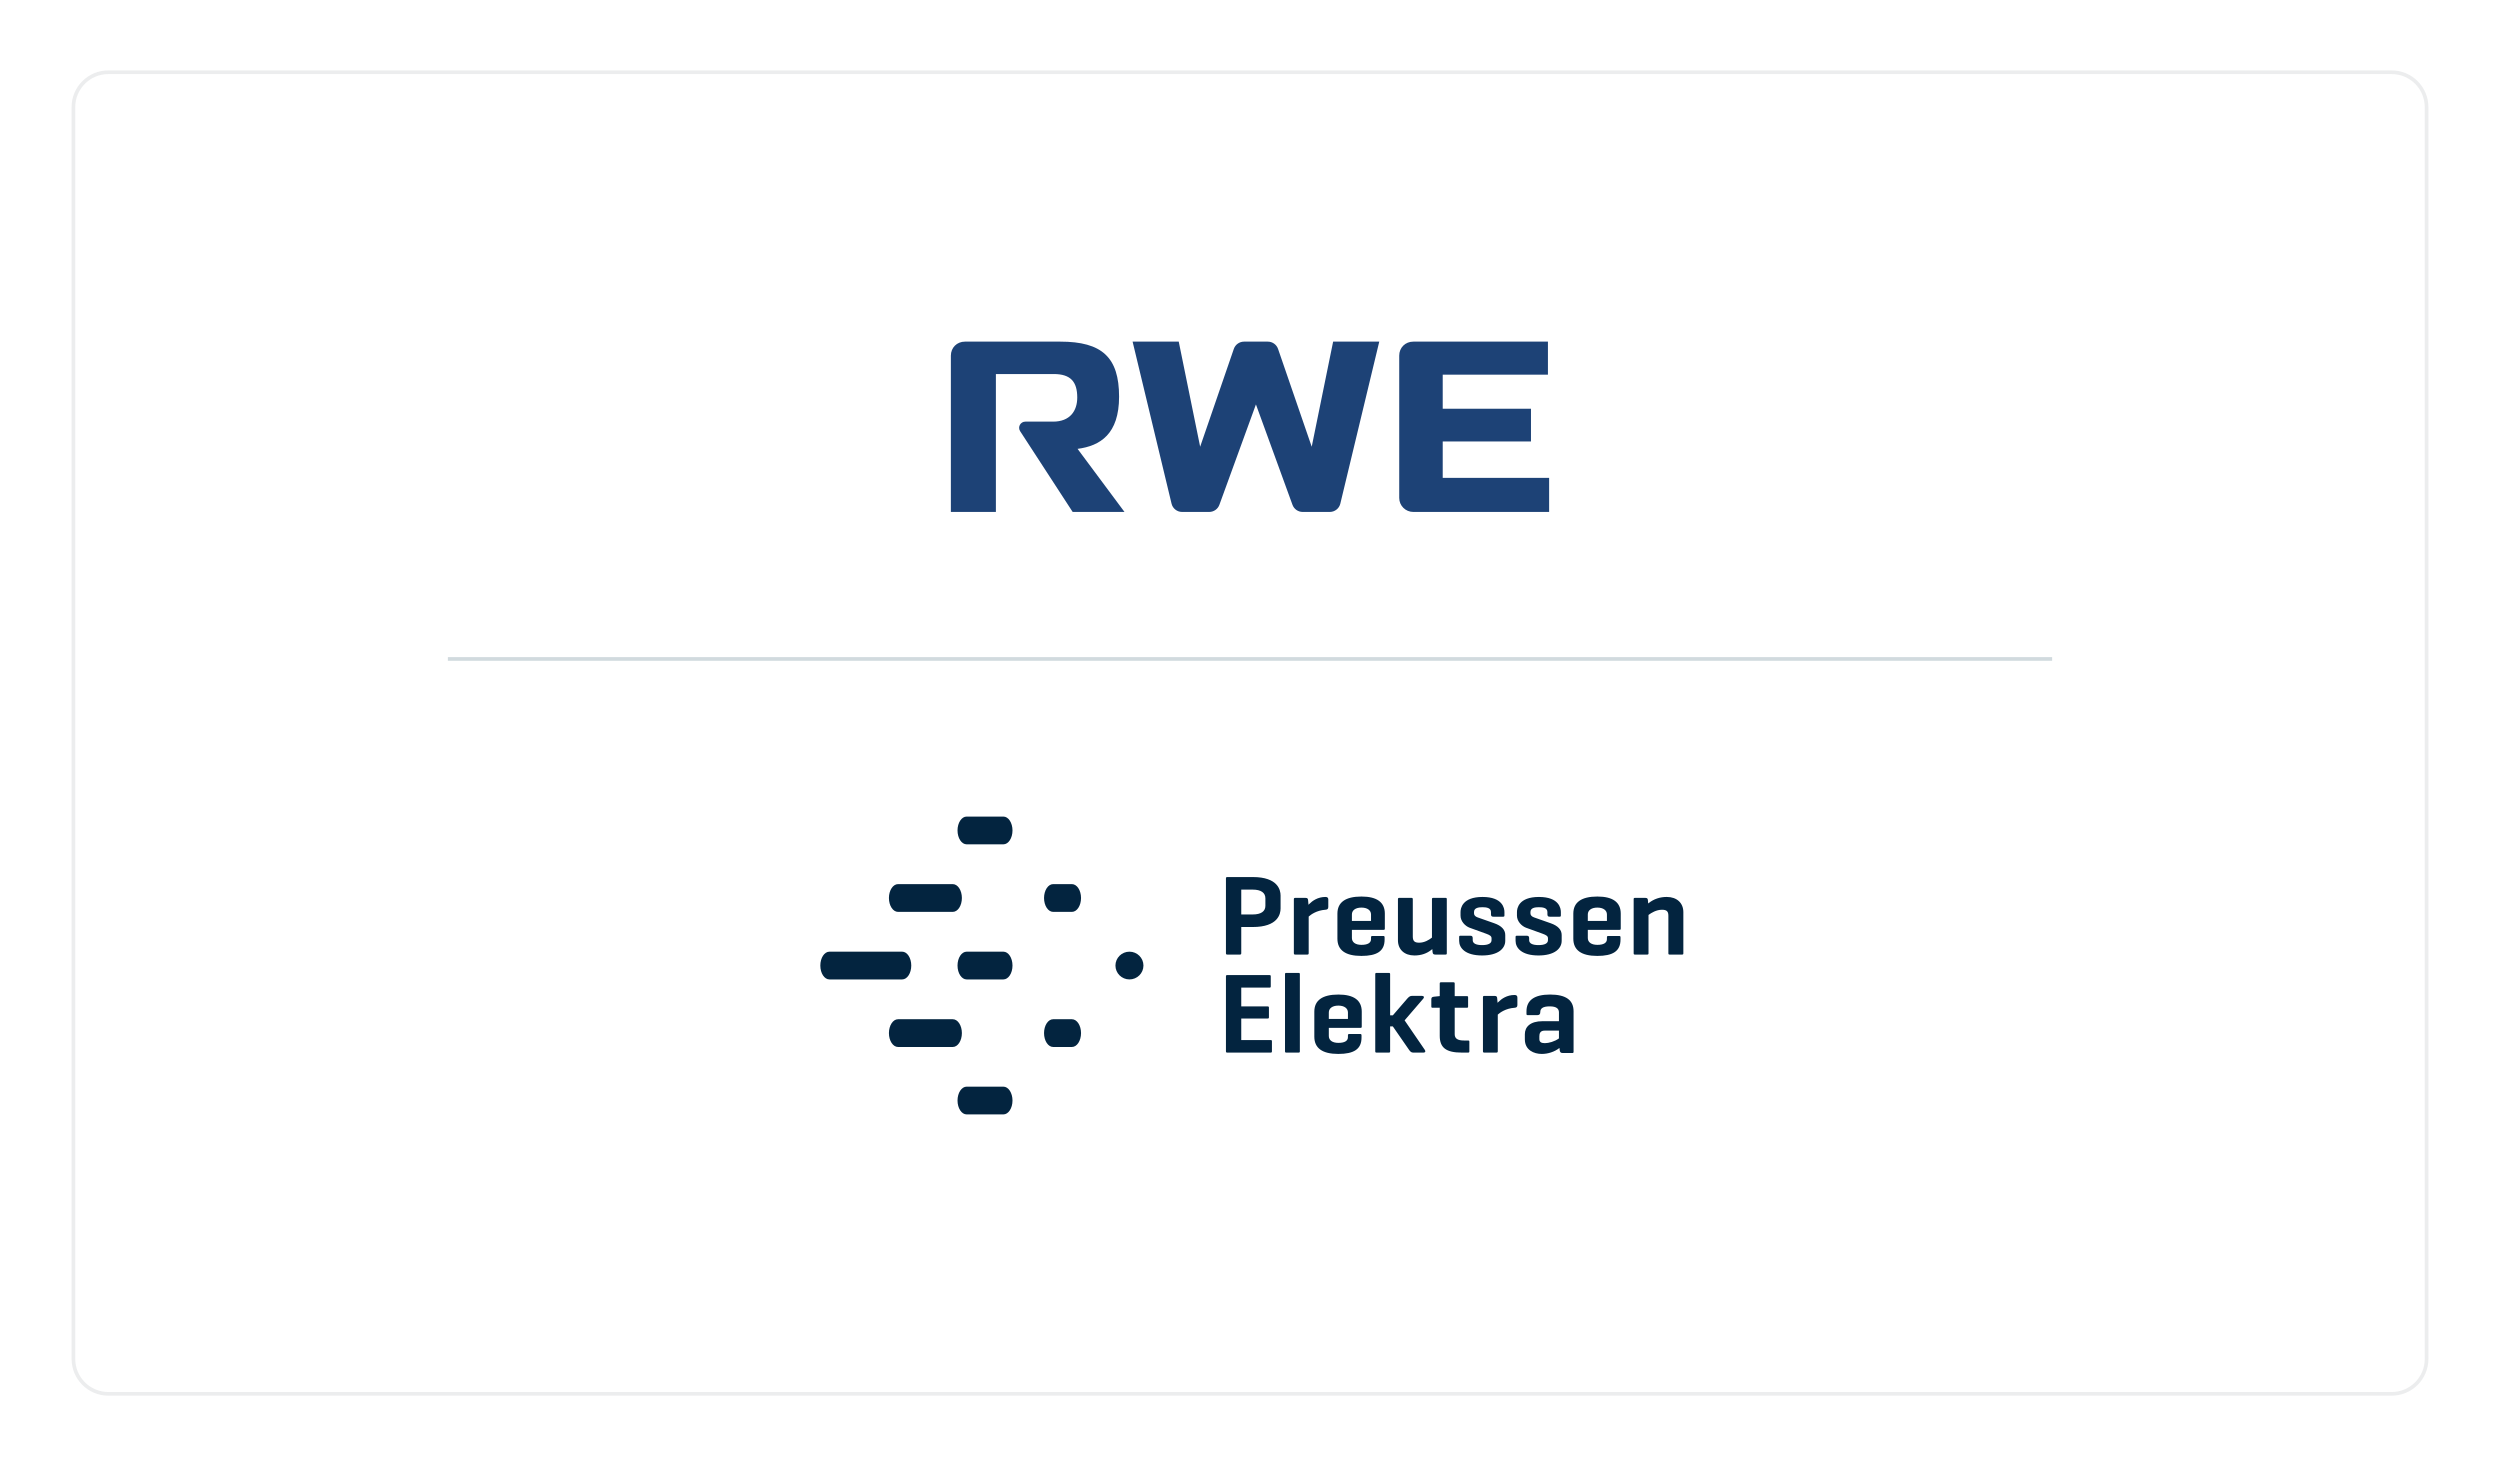 <?xml version="1.0" encoding="UTF-8"?> <svg xmlns="http://www.w3.org/2000/svg" width="681" height="400" viewBox="0 0 681 400" fill="none"><g filter="url(#filter0_d_764_535)"><path d="M658.5 25.18C658.5 19.657 654.023 15.18 648.5 15.18H26.5C20.977 15.18 16.5 19.657 16.5 25.18V366.18C16.5 371.703 20.977 376.18 26.5 376.18H648.5C654.023 376.18 658.5 371.703 658.5 366.18V25.18Z" fill="white"></path><path d="M648.5 15.68H26.5C21.253 15.68 17 19.933 17 25.18V366.18C17 371.427 21.253 375.68 26.5 375.68H648.5C653.747 375.68 658 371.427 658 366.18V25.18C658 19.933 653.747 15.68 648.5 15.68Z" stroke="#BDC3C7" stroke-opacity="0.29"></path><g clip-path="url(#clip0_764_535)"><path d="M381.987 89.06C379.816 89.06 378.148 90.687 378.148 92.877V131.637C378.148 133.746 379.866 135.454 381.987 135.454H418.983V126.172H389.997V116.249H414.038V107.346H389.997V98.052H418.657V89.06H381.987ZM283.858 110.852H276.309C274.995 110.852 274.179 112.275 274.849 113.399L289.194 135.454H303.312L290.528 118.268C296.709 117.467 301.838 114.239 301.838 104.061C301.838 93.348 297.196 89.06 285.807 89.06H259.854C257.685 89.06 256.016 90.687 256.016 92.877V135.454H268.281V97.888H284.035C288.665 97.888 290.443 100.006 290.443 104.288C290.443 107.941 288.458 110.852 283.858 110.852ZM329.159 133.515C328.735 134.679 327.623 135.454 326.379 135.454H319.005C317.638 135.454 316.448 134.52 316.132 133.199L305.52 89.06H318.088L323.921 117.688L333.092 91.045C333.501 89.857 334.624 89.06 335.887 89.06H342.345C343.609 89.06 344.732 89.857 345.141 91.045L354.311 117.688L360.145 89.06H372.712L362.103 133.199C361.785 134.52 360.595 135.454 359.227 135.454H351.855C350.609 135.454 349.498 134.679 349.074 133.515L339.116 106.165L329.159 133.515Z" fill="#1D4276"></path></g><path d="M429.52 245.093C429.52 243.966 430.489 243.227 432.126 243.227C433.739 243.227 434.728 243.981 434.728 245.093V246.855H429.52V245.093ZM438.148 249.29C438.398 249.29 438.489 249.197 438.489 248.951H438.491V244.879C438.491 241.785 436.349 240.216 432.126 240.216C427.772 240.216 425.571 241.785 425.571 244.879V251.699C425.571 254.815 427.761 256.393 432.095 256.393C436.353 256.393 438.428 255.095 438.428 251.934V251.347C438.428 251.065 438.33 250.959 438.069 250.959H435.086C434.827 250.959 434.727 251.069 434.727 251.347V251.822C434.727 252.865 433.782 253.379 432.126 253.379C430.462 253.379 429.52 252.656 429.52 251.514V249.292H438.147L438.148 249.29ZM365.259 245.093C365.259 243.966 366.228 243.227 367.865 243.227C369.478 243.227 370.467 243.981 370.467 245.093V246.855H365.259V245.093ZM373.887 249.29C374.137 249.29 374.229 249.197 374.229 248.951L374.23 244.879C374.23 241.785 372.088 240.216 367.865 240.216C363.511 240.216 361.31 241.785 361.31 244.879V251.699C361.31 254.815 363.5 256.393 367.834 256.393C372.092 256.393 374.167 255.095 374.167 251.934V251.347C374.167 251.065 374.069 250.959 373.808 250.959H370.825C370.566 250.959 370.466 251.069 370.466 251.347V251.822C370.466 252.865 369.521 253.379 367.865 253.379C366.201 253.379 365.259 252.656 365.259 251.514V249.292H373.886L373.887 249.29ZM358.971 271.793C358.971 270.666 359.94 269.927 361.577 269.927C363.19 269.927 364.179 270.681 364.179 271.793V273.554H358.971V271.793ZM367.599 275.99C367.849 275.99 367.941 275.896 367.941 275.651L367.942 271.579C367.942 268.485 365.8 266.916 361.577 266.916C357.223 266.916 355.022 268.485 355.022 271.579V278.399C355.022 281.515 357.212 283.093 361.546 283.093C365.805 283.093 367.879 281.795 367.879 278.634V278.047C367.879 277.764 367.781 277.659 367.52 277.659H364.538C364.279 277.659 364.178 277.769 364.178 278.047V278.522C364.178 279.565 363.234 280.079 361.577 280.079C359.914 280.079 358.971 279.356 358.971 278.213V275.992H367.598L367.599 275.99ZM419.408 247.493L414.884 245.904C414.223 245.669 413.892 245.293 413.892 244.781V244.438C413.892 243.261 415.2 243.126 416.184 243.126C417.183 243.126 418.513 243.262 418.513 244.438V245.03C418.513 245.535 418.685 245.71 419.167 245.71H421.838C422.086 245.71 422.179 245.616 422.179 245.369V244.438C422.179 243.473 421.748 240.33 416.214 240.33C410.652 240.33 410.219 243.473 410.219 244.438V245.433C410.219 246.96 411.488 248.257 412.679 248.706L417.233 250.356C418.187 250.708 418.668 250.995 418.668 251.571V252.103C418.668 252.979 417.78 253.445 416.09 253.445C414.425 253.445 413.539 252.979 413.539 252.103V251.571C413.539 251.077 413.356 250.891 412.855 250.891H410.184C409.936 250.891 409.842 250.985 409.842 251.23V252.29C409.842 254.214 411.486 256.271 416.09 256.271C418.165 256.271 419.846 255.84 420.949 255.019C421.888 254.322 422.402 253.355 422.402 252.29V250.701C422.402 249.272 421.398 248.19 419.408 247.493ZM404.037 247.493L399.514 245.904C398.852 245.669 398.521 245.293 398.521 244.781V244.438C398.521 243.261 399.829 243.126 400.813 243.126C401.813 243.126 403.143 243.262 403.143 244.438V245.03C403.143 245.535 403.315 245.71 403.796 245.71H406.467C406.715 245.71 406.809 245.616 406.809 245.369V244.438C406.809 243.473 406.378 240.33 400.844 240.33C395.282 240.33 394.848 243.473 394.848 244.438V245.433C394.848 246.96 396.117 248.257 397.308 248.706L401.863 250.356C402.816 250.708 403.297 250.995 403.297 251.571V252.103C403.297 252.979 402.409 253.445 400.72 253.445C399.054 253.445 398.168 252.979 398.168 252.103V251.571C398.168 251.077 397.985 250.891 397.485 250.891H394.813C394.565 250.891 394.472 250.985 394.472 251.23V252.29C394.472 254.214 396.115 256.271 400.72 256.271C402.794 256.271 404.475 255.84 405.579 255.019C406.517 254.322 407.031 253.355 407.031 252.29V250.701C407.031 249.272 406.025 248.19 404.037 247.493ZM390.767 240.578H387.426C387.156 240.578 387.064 240.673 387.064 240.951V251.403L387.019 251.437C386.231 252.057 384.998 252.789 383.575 252.789C382.314 252.789 381.846 252.333 381.846 251.103V240.966C381.846 240.684 381.748 240.578 381.487 240.578H378.158C377.899 240.578 377.799 240.688 377.799 240.966V252.132C377.799 254.648 379.562 256.271 382.286 256.271C384.132 256.271 385.71 255.731 386.979 254.674L387.156 254.525L387.225 255.276C387.282 255.795 387.404 256.026 387.974 256.026H390.767C391.016 256.026 391.109 255.932 391.109 255.685V240.919C391.109 240.671 391.018 240.578 390.767 240.578ZM451.02 240.328C449.168 240.328 447.528 240.881 446.142 241.971L445.965 242.108L445.898 241.294C445.867 240.81 445.752 240.582 445.177 240.582H442.354C442.103 240.582 442.01 240.675 442.01 240.92V255.683C442.01 255.932 442.104 256.025 442.354 256.025H445.713C445.961 256.025 446.055 255.931 446.055 255.683V245.232L446.103 245.196C446.793 244.678 448.182 243.814 449.732 243.814C451.182 243.814 451.465 244.429 451.465 245.5V255.684C451.465 255.932 451.556 256.025 451.806 256.025H455.2C455.451 256.025 455.544 255.934 455.544 255.688V244.47C455.544 241.957 453.768 240.328 451.02 240.328ZM343.132 279.308H341.967H335.118V273.443H342.316C342.566 273.443 342.657 273.349 342.657 273.104V270.489C342.657 270.241 342.566 270.148 342.316 270.148H335.118V265.031H342.814C343.064 265.031 343.156 264.938 343.156 264.692V261.953C343.156 261.704 343.064 261.611 342.814 261.611H331.289C331.041 261.611 330.947 261.705 330.947 261.953V282.389C330.947 282.635 331.041 282.728 331.289 282.728H343.132C343.382 282.728 343.474 282.635 343.474 282.389V279.65C343.474 279.401 343.382 279.308 343.132 279.308ZM350.74 261.02H347.378C347.128 261.02 347.036 261.113 347.036 261.361V282.389C347.036 282.635 347.128 282.728 347.378 282.728H350.74C350.99 282.728 351.081 282.635 351.081 282.389V261.361C351.081 261.113 350.99 261.02 350.74 261.02ZM385.13 282.004L379.613 273.944L384.723 268.005C384.864 267.836 384.91 267.649 384.842 267.508C384.775 267.367 384.601 267.282 384.37 267.282H381.544C381.02 267.282 380.658 267.672 380.314 268.05L376.409 272.58H375.669V261.36C375.669 261.114 375.575 261.021 375.325 261.021H371.961C371.713 261.021 371.619 261.114 371.619 261.36V282.388C371.619 282.636 371.713 282.729 371.961 282.729H375.325C375.575 282.729 375.669 282.636 375.669 282.388V275.596H376.411L380.817 281.965C381.089 282.349 381.392 282.729 381.919 282.729H384.779C384.993 282.729 385.147 282.658 385.215 282.533C385.289 282.393 385.256 282.198 385.13 282.004ZM396.912 279.433H395.813C394.049 279.433 393.261 278.905 393.261 277.717V270.515H396.566C396.818 270.515 396.91 270.422 396.91 270.174V267.682C396.91 267.434 396.818 267.341 396.566 267.341H393.261V263.917C393.261 263.669 393.168 263.576 392.917 263.576H389.528C389.277 263.576 389.184 263.669 389.184 263.917V267.337L387.614 267.503C387.126 267.56 386.893 267.678 386.893 268.213V270.173C386.893 270.422 386.987 270.515 387.235 270.515H389.184V278.151C389.184 281.4 390.921 282.728 395.184 282.728H396.912C397.162 282.728 397.254 282.634 397.254 282.389V279.774C397.254 279.526 397.162 279.433 396.912 279.433ZM421.657 278.863C420.473 279.724 418.864 280.158 417.812 280.158C416.78 280.158 416.321 279.811 416.321 279.029V278.293C416.321 277.609 416.495 276.741 417.745 276.741H421.657V278.863ZM419.24 266.915C414.978 266.915 412.812 268.455 412.812 271.488V272.185C412.812 272.431 412.903 272.524 413.153 272.524H415.735C416.323 272.524 416.576 272.276 416.576 271.671C416.576 270.747 417.209 270.136 419.145 270.136C421.032 270.136 421.657 270.797 421.657 271.795V274.176H417.17C413.854 274.176 412.37 275.72 412.37 277.716V279.115C412.37 282.054 414.851 283.092 416.978 283.092C418.646 283.092 420.427 282.544 421.8 281.462L421.848 281.963C421.911 282.546 422.06 282.842 422.682 282.842H425.297C425.547 282.842 425.641 282.749 425.641 282.503V271.488C425.641 268.409 423.546 266.915 419.24 266.915ZM409.554 267.034C407.469 267.034 405.995 268.092 405.122 268.98L404.939 269.163L404.839 268C404.813 267.516 404.697 267.287 404.123 267.287H401.314C401.055 267.287 400.955 267.394 400.955 267.673V282.341C400.955 282.624 401.051 282.73 401.314 282.73H404.637C404.893 282.73 404.996 282.62 404.996 282.341V272.378L405.037 272.342C405.59 271.849 407.14 270.682 409.554 270.52C410.118 270.487 410.336 270.271 410.336 269.742V267.752C410.336 267.249 410.099 267.034 409.554 267.034ZM358.046 240.329C355.96 240.329 354.486 241.387 353.613 242.275L353.43 242.458L353.33 241.295C353.304 240.811 353.189 240.582 352.614 240.582H349.806C349.547 240.582 349.446 240.689 349.446 240.969V255.636C349.446 255.919 349.542 256.025 349.806 256.025H353.128C353.385 256.025 353.487 255.915 353.487 255.636V245.673L353.528 245.637C354.081 245.144 355.631 243.977 358.046 243.815C358.61 243.782 358.827 243.566 358.827 243.037V241.047C358.827 240.544 358.59 240.329 358.046 240.329ZM341.692 242.757C341.692 244.264 340.472 245.098 338.265 245.098H335.119V238.331H338.265C340.472 238.331 341.692 239.171 341.692 240.702V242.757ZM338.265 234.909H331.307C331.044 234.909 330.948 235.015 330.948 235.298V255.64C330.948 255.923 331.044 256.026 331.307 256.026H334.76C335.019 256.026 335.119 255.916 335.119 255.64V248.517H338.265C345.094 248.517 345.83 244.992 345.83 243.476V239.953C345.83 238.437 345.094 234.909 338.265 234.909Z" fill="#03243F"></path><path d="M304.661 255.236C302.558 255.236 300.847 256.933 300.847 259.017C300.847 261.102 302.558 262.797 304.661 262.797C306.764 262.797 308.475 261.102 308.475 259.017C308.475 256.933 306.764 255.236 304.661 255.236ZM288.99 281.199C290.361 281.199 291.474 279.507 291.474 277.417C291.474 275.329 290.361 273.636 288.99 273.636H283.88C282.509 273.636 281.396 275.329 281.396 277.417C281.396 279.509 282.509 281.199 283.88 281.199H288.99ZM288.99 244.397C290.361 244.397 291.474 242.704 291.474 240.615C291.474 238.527 290.361 236.834 288.99 236.834H283.88C282.509 236.834 281.396 238.527 281.396 240.615C281.396 242.707 282.509 244.397 283.88 244.397H288.99ZM270.32 299.566C271.692 299.566 272.804 297.875 272.804 295.786C272.804 293.696 271.692 292.003 270.32 292.003H260.313C258.939 292.003 257.826 293.696 257.829 295.786C257.829 297.875 258.939 299.566 260.313 299.566H270.32ZM270.32 225.997C271.692 225.997 272.804 224.304 272.804 222.214C272.804 220.127 271.692 218.434 270.32 218.434H260.313C258.939 218.434 257.826 220.127 257.829 222.214C257.829 224.306 258.939 225.997 260.313 225.997H270.32ZM270.32 262.8C271.692 262.8 272.804 261.107 272.804 259.017C272.804 256.928 271.692 255.235 270.32 255.235H260.313C258.939 255.235 257.826 256.928 257.829 259.017C257.829 261.109 258.939 262.8 260.313 262.8H270.32ZM242.745 262.8C244.117 262.8 245.229 261.107 245.229 259.017C245.229 256.928 244.117 255.235 242.745 255.235H222.939C221.567 255.235 220.455 256.928 220.457 259.017C220.457 261.109 221.567 262.8 222.939 262.8H242.745ZM256.534 281.199C257.906 281.199 259.018 279.507 259.018 277.417C259.018 275.329 257.906 273.636 256.534 273.636H241.626C240.254 273.636 239.142 275.329 239.142 277.417C239.142 279.509 240.254 281.199 241.626 281.199H256.534ZM256.534 244.397C257.906 244.397 259.018 242.704 259.018 240.615C259.018 238.527 257.906 236.834 256.534 236.834H241.626C240.254 236.834 239.142 238.527 239.142 240.615C239.142 242.707 240.254 244.397 241.626 244.397H256.534Z" fill="#03243F"></path><line x1="119" y1="175.5" x2="556" y2="175.5" stroke="#D1DADE"></line></g><defs><filter id="filter0_d_764_535" x="0.5" y="0.18" width="680" height="399" filterUnits="userSpaceOnUse" color-interpolation-filters="sRGB"><feFlood flood-opacity="0" result="BackgroundImageFix"></feFlood><feColorMatrix in="SourceAlpha" type="matrix" values="0 0 0 0 0 0 0 0 0 0 0 0 0 0 0 0 0 0 127 0" result="hardAlpha"></feColorMatrix><feOffset dx="3" dy="4"></feOffset><feGaussianBlur stdDeviation="9.5"></feGaussianBlur><feComposite in2="hardAlpha" operator="out"></feComposite><feColorMatrix type="matrix" values="0 0 0 0 0.696 0 0 0 0 0.696 0 0 0 0 0.696 0 0 0 0.25 0"></feColorMatrix><feBlend mode="normal" in2="BackgroundImageFix" result="effect1_dropShadow_764_535"></feBlend><feBlend mode="normal" in="SourceGraphic" in2="effect1_dropShadow_764_535" result="shape"></feBlend></filter><clipPath id="clip0_764_535"><rect width="163" height="47" fill="white" transform="translate(256 89)"></rect></clipPath></defs></svg> 